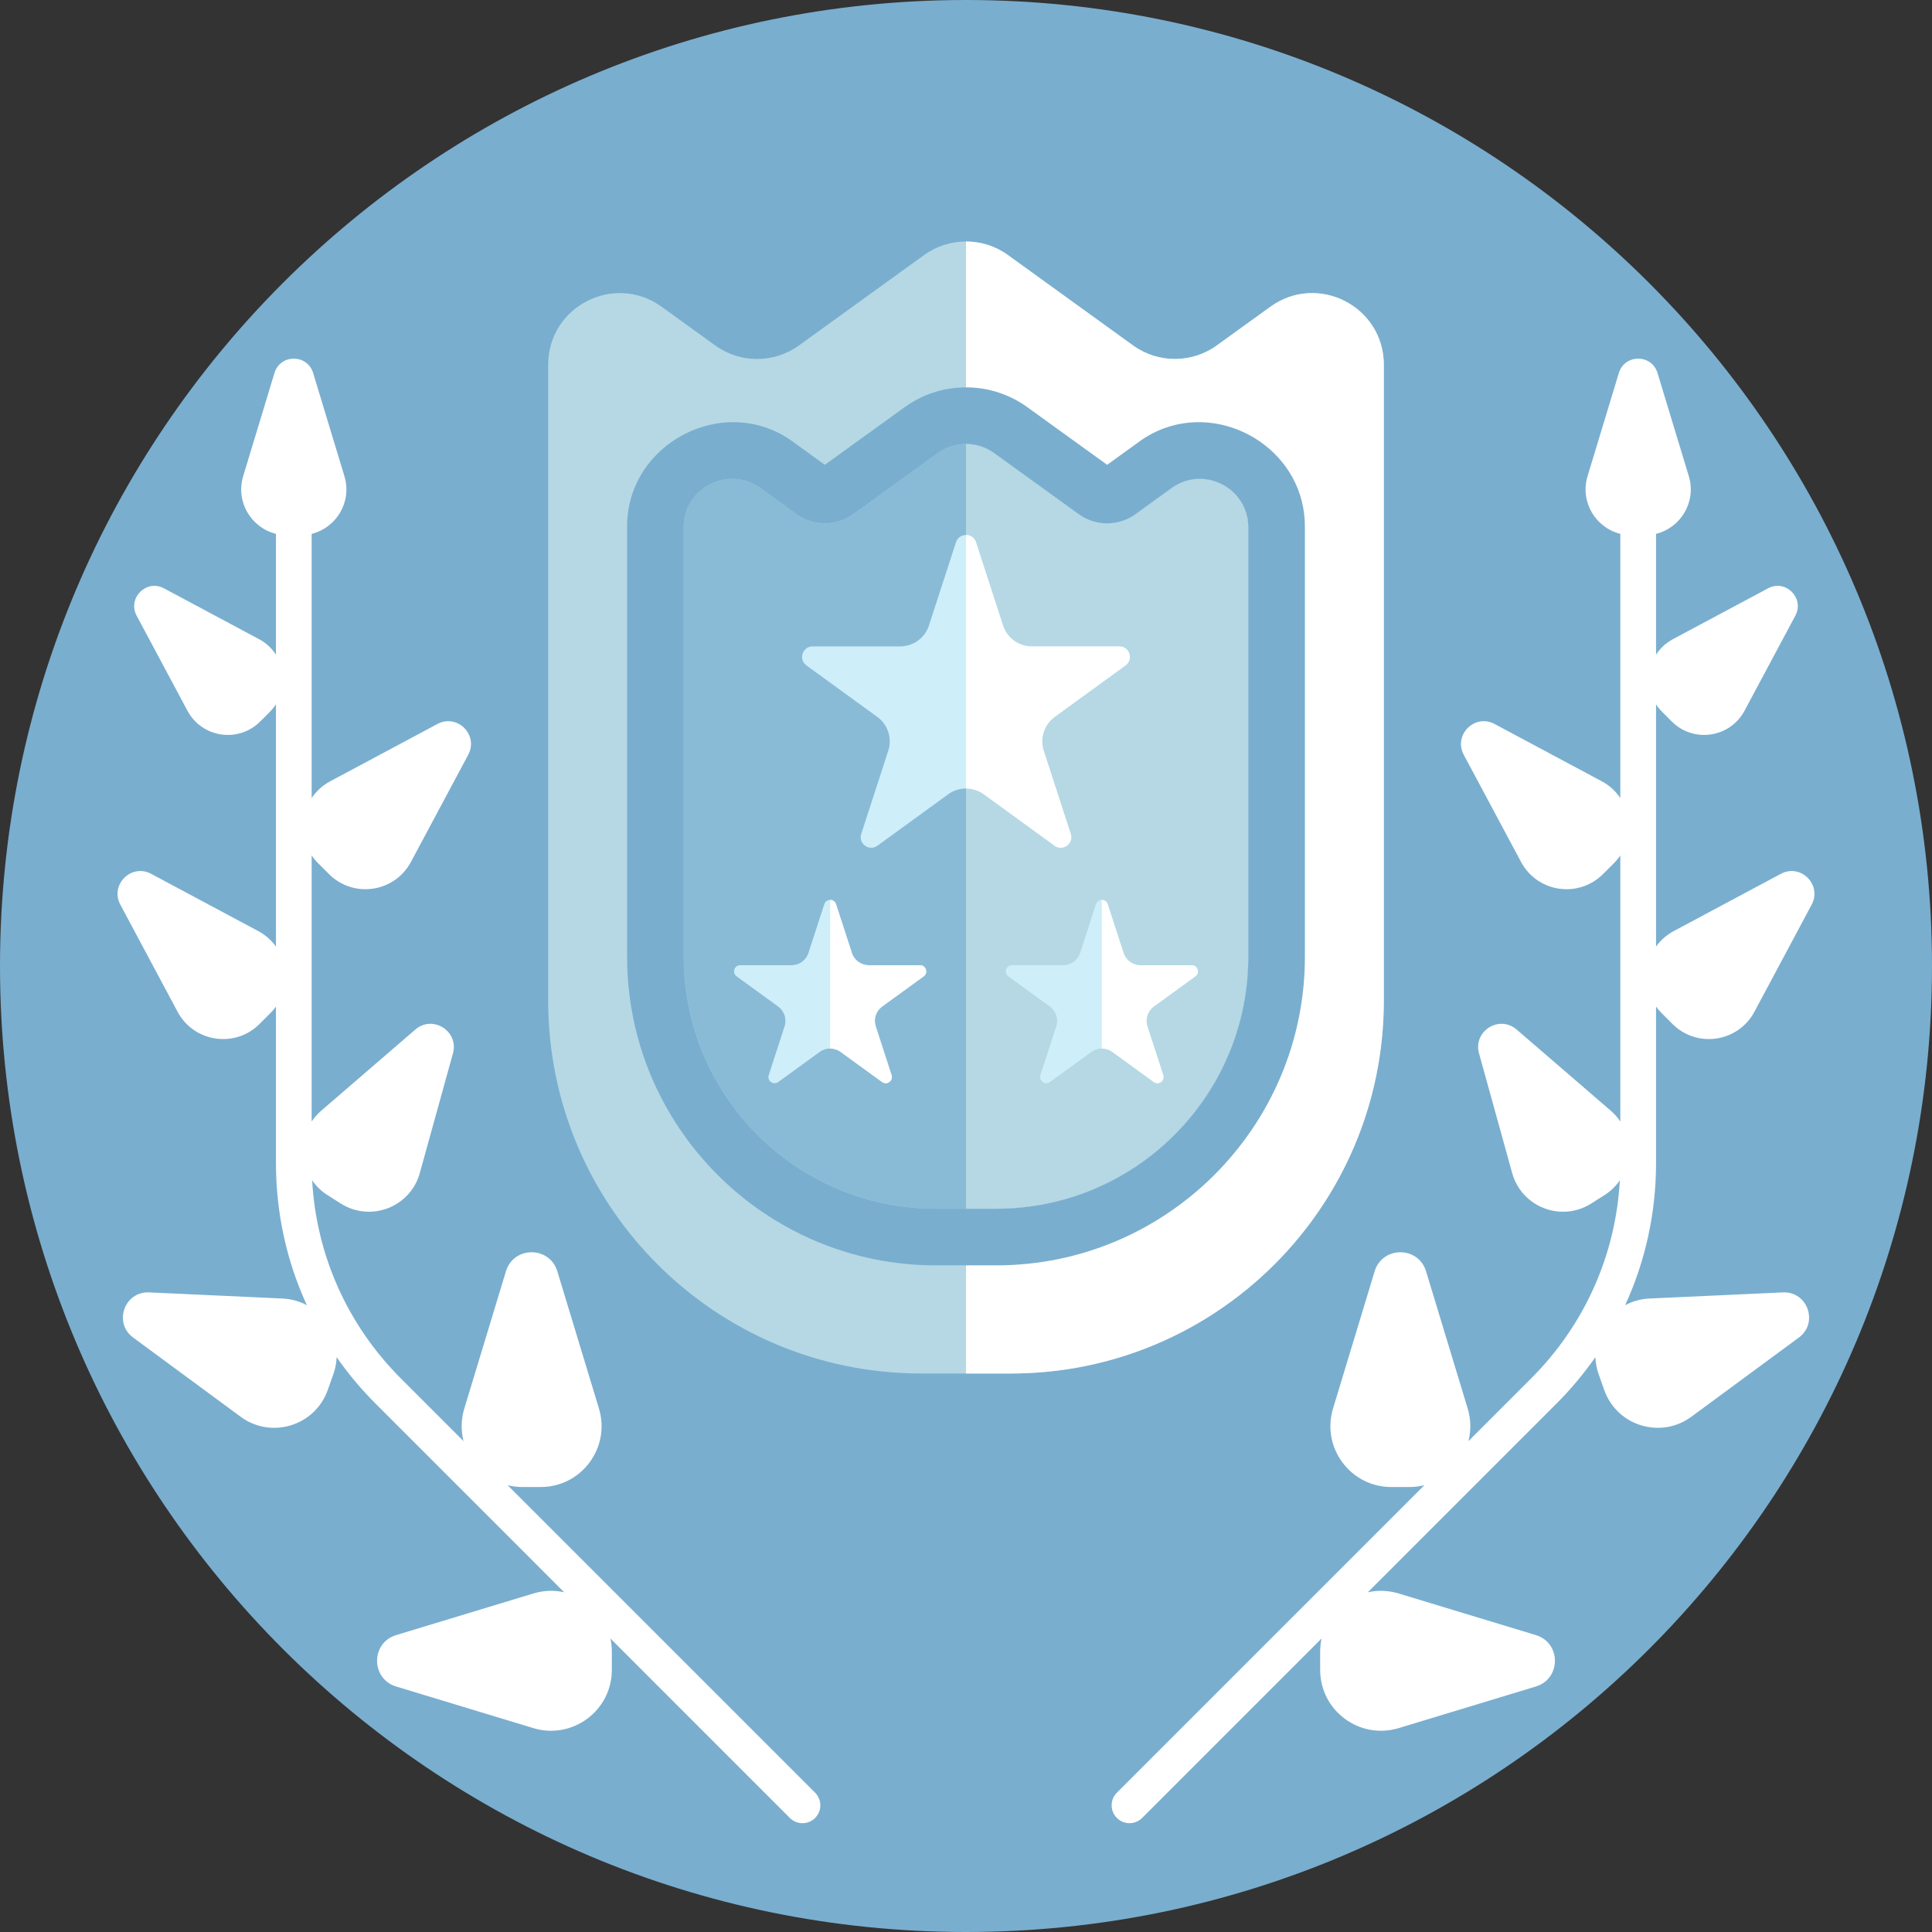 <svg width="90" height="90" viewBox="0 0 90 90" fill="none" xmlns="http://www.w3.org/2000/svg">
<rect x="0" y="0" width="90" height="90" fill="#333333" stroke="none"/>
<g clip-path="url(#clip0_4918_2971)">
<path d="M45 90C69.853 90 90 69.853 90 45C90 20.147 69.853 0 45 0C20.147 0 0 20.147 0 45C0 69.853 20.147 90 45 90Z" fill="#79AECF"/>
<path fill-rule="evenodd" clip-rule="evenodd" d="M75.481 24.869C74.332 24.586 73.592 23.378 73.955 22.18L75.412 17.375C75.683 16.485 76.943 16.485 77.213 17.375L78.671 22.18C79.034 23.378 78.295 24.586 77.145 24.869V30.498C77.333 30.206 77.597 29.953 77.933 29.774L82.361 27.407C83.181 26.968 84.073 27.86 83.634 28.681L81.267 33.108C80.593 34.37 78.891 34.623 77.879 33.611L77.431 33.162C77.32 33.052 77.225 32.934 77.145 32.81V44.095C77.351 43.806 77.627 43.557 77.968 43.374L82.959 40.706C83.884 40.212 84.889 41.217 84.394 42.142L81.727 47.133C80.966 48.555 79.048 48.84 77.908 47.699L77.402 47.193C77.306 47.098 77.221 46.996 77.145 46.891V54.177C77.145 56.502 76.648 58.752 75.704 60.803C76.04 60.621 76.423 60.51 76.839 60.49L83.053 60.205C84.205 60.152 84.726 61.624 83.798 62.308L78.79 65.998C77.362 67.049 75.324 66.424 74.732 64.753L74.47 64.012C74.377 63.749 74.328 63.483 74.318 63.223C73.782 63.991 73.175 64.717 72.499 65.393L63.718 74.174C64.174 74.072 64.666 74.082 65.156 74.231L71.546 76.169C72.73 76.528 72.73 78.205 71.546 78.564L65.156 80.502C63.335 81.054 61.498 79.691 61.498 77.788V76.944C61.498 76.731 61.521 76.525 61.564 76.328L53.205 84.687C53.042 84.85 52.829 84.931 52.617 84.931C52.404 84.931 52.191 84.85 52.028 84.687C51.703 84.362 51.703 83.836 52.028 83.511L66.353 69.186C66.132 69.242 65.898 69.271 65.656 69.271H64.812C62.909 69.271 61.546 67.434 62.098 65.612L64.036 59.223C64.396 58.039 66.073 58.039 66.432 59.223L68.37 65.612C68.527 66.132 68.529 66.653 68.406 67.133L71.323 64.216C73.813 61.726 75.265 58.473 75.459 54.984C75.277 55.25 75.038 55.486 74.743 55.673L74.126 56.065C72.733 56.947 70.883 56.234 70.443 54.645L68.899 49.071C68.613 48.038 69.84 47.26 70.652 47.961L75.033 51.738C75.21 51.891 75.36 52.062 75.481 52.246V39.848C75.395 39.976 75.295 40.098 75.181 40.213L74.675 40.718C73.534 41.859 71.616 41.575 70.856 40.152L68.188 35.162C67.694 34.236 68.699 33.231 69.624 33.726L74.614 36.394C74.98 36.589 75.271 36.862 75.481 37.178V24.869Z" fill="white"/>
<path fill-rule="evenodd" clip-rule="evenodd" d="M14.518 24.869C15.668 24.586 16.408 23.378 16.044 22.18L14.587 17.375C14.317 16.485 13.056 16.485 12.786 17.375L11.329 22.18C10.965 23.378 11.705 24.586 12.855 24.869V30.498C12.667 30.206 12.402 29.953 12.066 29.774L7.639 27.407C6.818 26.968 5.927 27.86 6.365 28.681L8.732 33.108C9.407 34.37 11.108 34.623 12.12 33.611L12.569 33.162C12.679 33.052 12.774 32.934 12.855 32.809V44.095C12.648 43.806 12.373 43.557 12.031 43.374L7.041 40.706C6.115 40.212 5.111 41.217 5.605 42.142L8.273 47.133C9.033 48.555 10.951 48.84 12.092 47.699L12.598 47.193C12.693 47.097 12.779 46.996 12.855 46.891V54.177C12.855 56.502 13.352 58.752 14.296 60.803C13.96 60.621 13.576 60.51 13.161 60.49L6.947 60.205C5.795 60.152 5.273 61.624 6.202 62.308L11.21 65.998C12.637 67.049 14.675 66.424 15.267 64.753L15.53 64.012C15.623 63.749 15.672 63.483 15.682 63.222C16.217 63.991 16.825 64.717 17.501 65.393L26.282 74.174C25.825 74.072 25.334 74.082 24.843 74.231L18.454 76.169C17.27 76.528 17.27 78.205 18.454 78.564L24.843 80.502C26.664 81.054 28.502 79.691 28.502 77.788V76.944C28.502 76.731 28.479 76.525 28.436 76.328L36.795 84.688C36.957 84.85 37.17 84.931 37.383 84.931C37.596 84.931 37.809 84.85 37.971 84.687C38.296 84.362 38.296 83.836 37.971 83.511L23.646 69.186C23.868 69.242 24.101 69.271 24.343 69.271H25.188C27.091 69.271 28.453 67.434 27.901 65.612L25.963 59.223C25.604 58.039 23.927 58.039 23.568 59.223L21.63 65.612C21.472 66.132 21.471 66.653 21.593 67.133L18.677 64.217C16.187 61.726 14.735 58.474 14.541 54.985C14.723 55.251 14.961 55.486 15.256 55.673L15.874 56.065C17.267 56.947 19.116 56.234 19.556 54.645L21.1 49.071C21.386 48.038 20.159 47.26 19.347 47.961L14.967 51.738C14.789 51.891 14.64 52.062 14.518 52.246V39.848C14.604 39.976 14.704 40.098 14.819 40.213L15.325 40.718C16.465 41.859 18.383 41.575 19.143 40.152L21.811 35.162C22.306 34.236 21.301 33.231 20.376 33.726L15.385 36.394C15.019 36.589 14.729 36.861 14.518 37.177V24.869Z" fill="white"/>
<path d="M64.464 16.991V46.61C64.464 56.204 56.686 63.983 47.092 63.983H42.908C33.314 63.983 25.536 56.204 25.536 46.61V16.991C25.536 14.272 28.615 12.697 30.82 14.289L33.316 16.091C34.481 16.933 36.054 16.933 37.22 16.091L43.047 11.881C43.629 11.459 44.314 11.25 45 11.25C45.685 11.25 46.371 11.459 46.953 11.881L52.78 16.091C53.945 16.933 55.519 16.933 56.684 16.091L59.18 14.289C61.385 12.697 64.464 14.272 64.464 16.991Z" fill="#B5D8E4"/>
<path d="M64.464 16.991V46.61C64.464 56.204 56.686 63.983 47.092 63.983H45V11.25C45.685 11.25 46.371 11.459 46.953 11.881L52.78 16.091C53.946 16.933 55.519 16.933 56.684 16.091L59.18 14.289C61.385 12.697 64.464 14.272 64.464 16.991Z" fill="white"/>
<path d="M58.149 24.561V44.571C58.149 51.053 52.894 56.308 46.412 56.308H43.587C37.105 56.308 31.85 51.053 31.85 44.571V24.561C31.85 22.724 33.931 21.66 35.421 22.735L37.105 23.953C37.893 24.522 38.956 24.522 39.743 23.953L43.681 21.109C44.075 20.824 44.537 20.683 45 20.683C45.462 20.683 45.925 20.824 46.318 21.109L50.256 23.953C51.043 24.522 52.106 24.522 52.894 23.953L54.579 22.735C56.068 21.66 58.149 22.724 58.149 24.561Z" fill="#8ABBD6"/>
<path d="M58.15 24.561V44.571C58.15 51.053 52.894 56.308 46.412 56.308H45V20.683C45.462 20.683 45.925 20.824 46.318 21.109L50.257 23.953C51.043 24.522 52.106 24.522 52.895 23.953L54.579 22.735C56.069 21.66 58.15 22.724 58.15 24.561Z" fill="#B5D8E4"/>
<path fill-rule="evenodd" clip-rule="evenodd" d="M51.576 21.653L53.035 20.598C53.432 20.304 53.852 20.084 54.282 19.932C57.292 18.867 60.815 21.118 60.787 24.562V44.571C60.787 52.497 54.337 58.945 46.413 58.945H45H43.587C35.663 58.945 29.213 52.497 29.213 44.571V24.562C29.18 20.623 33.794 18.251 36.965 20.598L38.424 21.653L42.135 18.974C42.973 18.367 43.965 18.046 45 18.046C45.065 18.046 45.129 18.047 45.194 18.049C46.159 18.087 47.079 18.405 47.862 18.972L51.576 21.653ZM45 56.308H46.413C47.223 56.308 48.014 56.226 48.778 56.069C54.126 54.975 58.15 50.242 58.15 44.571V24.562C58.15 24.479 58.146 24.397 58.138 24.317C58.013 23.119 56.984 22.305 55.89 22.305C55.445 22.305 54.99 22.438 54.578 22.735L52.894 23.954C52.107 24.521 51.043 24.523 50.256 23.954L46.318 21.11C45.925 20.825 45.462 20.682 45 20.682C44.538 20.682 44.075 20.825 43.682 21.11L39.744 23.954C38.957 24.523 37.893 24.521 37.106 23.954L35.422 22.735C35.01 22.438 34.555 22.305 34.11 22.305C32.943 22.305 31.85 23.231 31.85 24.562V44.571C31.85 51.052 37.106 56.308 43.587 56.308H45Z" fill="#79AECF"/>
<path d="M52.431 30.998L49.132 33.395C48.639 33.755 48.431 34.389 48.62 34.969L49.88 38.848C50.027 39.299 49.51 39.675 49.127 39.397L45.828 36.999C45.582 36.819 45.291 36.73 45 36.73C44.709 36.73 44.418 36.819 44.172 36.999L40.873 39.397C40.489 39.675 39.972 39.299 40.12 38.848L41.38 34.969C41.568 34.389 41.361 33.755 40.867 33.395L37.568 30.998C37.185 30.719 37.382 30.112 37.857 30.112H41.935C42.545 30.112 43.085 29.72 43.274 29.139L44.534 25.26C44.608 25.035 44.803 24.922 45 24.922C45.196 24.922 45.392 25.035 45.465 25.26L46.725 29.139C46.914 29.72 47.455 30.112 48.064 30.112H52.143C52.617 30.112 52.815 30.719 52.431 30.998Z" fill="#CEEFFA"/>
<path d="M52.431 30.998L49.132 33.395C48.639 33.755 48.431 34.389 48.62 34.969L49.88 38.848C50.027 39.299 49.51 39.675 49.127 39.397L45.827 36.999C45.581 36.819 45.29 36.73 44.999 36.73V24.922C45.196 24.922 45.392 25.036 45.465 25.26L46.725 29.139C46.914 29.72 47.455 30.112 48.064 30.112H52.143C52.617 30.112 52.814 30.719 52.431 30.998Z" fill="white"/>
<path d="M43.028 45.483L41.094 46.887C40.805 47.098 40.683 47.47 40.794 47.81L41.533 50.084C41.619 50.348 41.316 50.569 41.091 50.405L39.157 49C39.013 48.894 38.842 48.843 38.672 48.843C38.501 48.843 38.331 48.895 38.187 49L36.253 50.405C36.028 50.569 35.725 50.348 35.811 50.084L36.55 47.81C36.66 47.47 36.539 47.098 36.25 46.887L34.316 45.483C34.091 45.319 34.207 44.963 34.485 44.963H36.876C37.233 44.963 37.55 44.733 37.66 44.393L38.399 42.119C38.442 41.987 38.557 41.921 38.672 41.921C38.787 41.921 38.902 41.987 38.945 42.119L39.684 44.393C39.794 44.733 40.111 44.963 40.468 44.963H42.859C43.137 44.963 43.253 45.319 43.028 45.483Z" fill="#CEEFFA"/>
<path d="M43.028 45.483L41.094 46.887C40.805 47.098 40.683 47.47 40.794 47.81L41.532 50.084C41.619 50.348 41.316 50.569 41.091 50.405L39.157 49C39.013 48.894 38.842 48.843 38.672 48.843V41.921C38.787 41.921 38.902 41.987 38.945 42.119L39.684 44.393C39.794 44.733 40.111 44.963 40.468 44.963H42.859C43.137 44.963 43.253 45.319 43.028 45.483Z" fill="white"/>
<path d="M55.684 45.483L53.75 46.887C53.461 47.098 53.34 47.47 53.45 47.81L54.189 50.084C54.275 50.348 53.972 50.569 53.747 50.405L51.813 49C51.669 48.894 51.498 48.843 51.328 48.843C51.157 48.843 50.987 48.895 50.843 49L48.909 50.405C48.684 50.569 48.381 50.348 48.467 50.084L49.206 47.81C49.316 47.47 49.195 47.098 48.906 46.887L46.972 45.483C46.748 45.319 46.863 44.963 47.141 44.963H49.532C49.889 44.963 50.206 44.733 50.317 44.393L51.055 42.119C51.098 41.987 51.213 41.921 51.328 41.921C51.443 41.921 51.558 41.987 51.601 42.119L52.34 44.393C52.45 44.733 52.767 44.963 53.124 44.963H55.515C55.793 44.963 55.909 45.319 55.684 45.483Z" fill="#CEEFFA"/>
<path d="M55.684 45.483L53.75 46.887C53.461 47.098 53.34 47.47 53.45 47.81L54.189 50.084C54.275 50.348 53.972 50.569 53.747 50.405L51.813 49C51.669 48.894 51.499 48.843 51.328 48.843V41.921C51.443 41.921 51.558 41.987 51.601 42.119L52.34 44.393C52.45 44.733 52.767 44.963 53.124 44.963H55.515C55.793 44.963 55.909 45.319 55.684 45.483Z" fill="white"/>
</g>
<defs>
<clipPath id="clip0_4918_2971">
<rect width="90" height="90" fill="white"/>
</clipPath>
</defs>
</svg>
